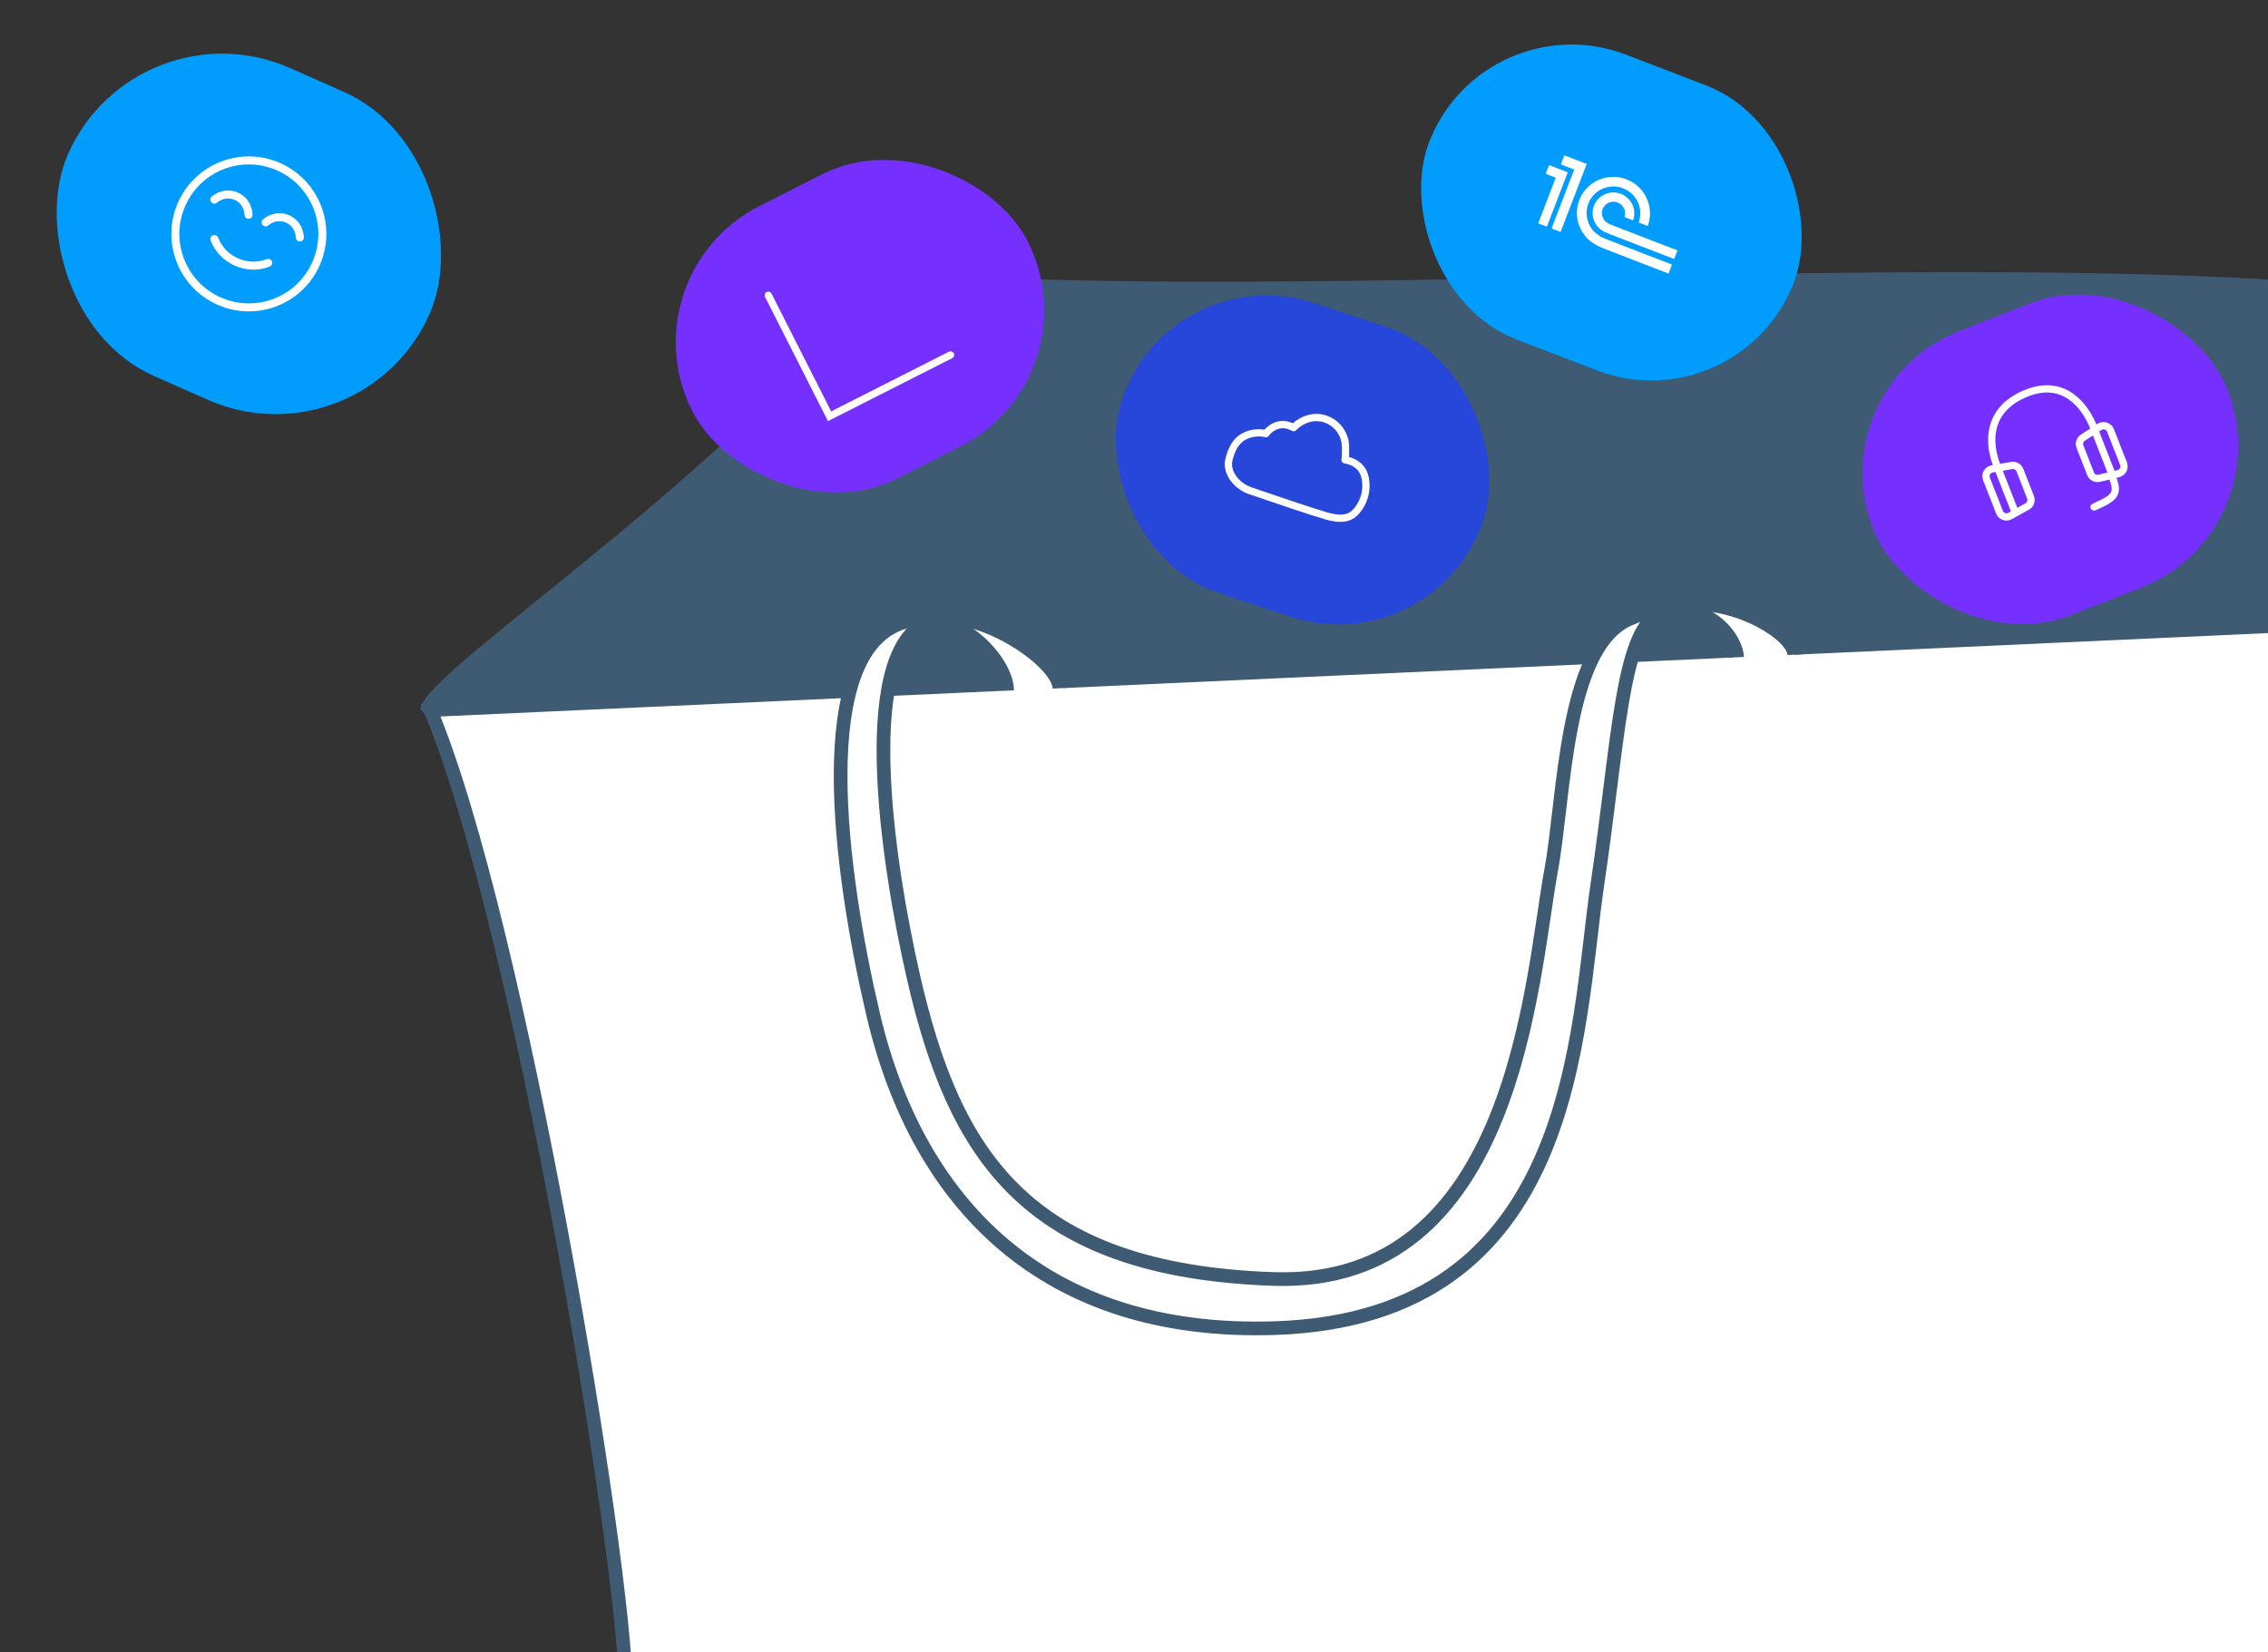 <svg width="302" height="220" viewBox="0 0 302 220" fill="none" xmlns="http://www.w3.org/2000/svg">
<rect x="0" y="0" width="302" height="220" fill="#333333" stroke="none"/>
<path d="M117.561 37C101.449 60.891 59.37 88.587 57 94.227L65.479 104.736L295.38 89.54L318.91 84.393L341.704 68.216L357.815 49.333C321.48 27.604 187.025 42.789 117.561 37Z" fill="#3F5A73" stroke="#3F5A73" stroke-width="1.821"/>
<path d="M366.836 305.62C340.098 311.349 330.971 327.105 329.75 334.267L303.28 327.964L294.184 270.589L296.282 140.444V104.41L310.612 82.846C349.445 64.384 355.183 45.628 358.366 49.607C337.025 93.671 353.309 145.673 344.556 190.235C337.553 225.885 356.492 282.012 366.836 305.62Z" fill="#E2EEF9" stroke="#3F5A73" stroke-width="1.821"/>
<path d="M83.295 224.439C83.295 208.694 69.196 122.844 57.318 94.553L310.324 83.008C297.022 134.786 322.518 158.338 310.324 219.82C306.288 240.171 319.528 295.004 329.751 333.544H57.318C69.195 285.983 83.295 240.183 83.295 224.439Z" fill="white" stroke="#3F5A73" stroke-width="1.821"/>
<path d="M117.684 93.527H113.211L113.388 91.224L114.34 88.368L116.466 85.157L118.149 83.739L120.762 82.233L121.604 83.739L121.05 84.647L119.965 85.71L119.168 87.57L118.792 89.962L117.684 93.527Z" fill="white"/>
<path d="M135.614 92.822L141.824 92.213L140.825 89.96L138.344 87.45L134.693 84.969L132.557 83.292L128.619 82.756L128.098 84.797L129.153 85.565L130.952 86.275L132.679 87.996L134.062 90.491L135.614 92.822Z" fill="white"/>
<path d="M211.23 89.858L216.457 90.703L216.847 87.712L217.474 86.806L219.775 81.329L213.625 84.626L211.23 89.858Z" fill="white"/>
<path d="M239.133 87.326L230.328 89.467L230.933 86.605L230.328 85.542L227.011 80.094L234.158 82.591L239.133 87.326Z" fill="white"/>
<path d="M134.105 91.902C134.105 88.305 128.148 81.145 121.032 82.686C107.419 85.634 111.968 116.809 116.276 135.125C122.153 160.115 138.931 177.89 169.835 176.848C210.174 175.488 209.83 137.256 212.706 117.752C215.582 98.249 215.893 84.564 220.876 81.664C227.377 77.882 238.766 83.738 238.923 87.177" stroke="#3F5A73" stroke-width="1.821"/>
<path d="M141.085 91.642C140.88 87.824 130.16 81.002 124.465 82.463C113.569 85.259 118.147 114.868 121.638 130.11C127.02 153.604 136.562 169.188 169.587 170.306C201.881 171.399 203.879 130.323 206.552 115.843C208.343 106.134 208.351 86.231 216.885 82.463C226.465 78.234 231.168 84.616 231.309 87.522" stroke="#3F5A73" stroke-width="1.821"/>
<rect x="155.75" y="34" width="50.703" height="40.63" rx="20.315" transform="rotate(18.289 155.75 34)" fill="#2647D9"/>
<path d="M176.436 55.78C174.517 55.145 172.845 56.293 172.249 56.946C170.456 55.928 169.044 57.056 168.562 57.747C168.277 57.652 167.455 57.529 166.455 57.794C165.205 58.125 164.169 59.028 163.644 61.193C163.224 62.924 164.651 64.743 166.563 65.375C169.58 66.407 174.756 68.168 176.632 68.703C178.977 69.372 179.98 68.834 180.661 68.016C181.124 67.461 182.193 65.972 181.798 63.716C181.403 61.46 179.102 61.231 179.102 61.231C179.102 61.231 179.247 60.014 179.113 58.896C179.021 58.122 178.356 56.414 176.436 55.78Z" stroke="white" stroke-width="0.967" stroke-linecap="round" stroke-linejoin="round"/>
<rect x="242" y="51.473" width="50.702" height="40.63" rx="20.315" transform="rotate(-21.367 242 51.473)" fill="#7530FF"/>
<path d="M268.292 68.109L265.901 61.998C264.586 58.637 264.764 54.339 269.925 52.32C274.763 50.427 277.607 53.895 278.803 56.95L281.193 63.061" stroke="white" stroke-width="0.967" stroke-linecap="round" stroke-linejoin="round"/>
<path d="M264.513 63.773C264.285 63.19 264.648 62.544 265.265 62.437L267.872 61.982C268.336 61.901 268.793 62.158 268.964 62.597L270.379 66.212C270.559 66.673 270.371 67.197 269.938 67.438L267.65 68.71C267.126 69.001 266.465 68.764 266.247 68.205L264.513 63.773Z" stroke="white" stroke-width="0.967"/>
<path d="M281.028 57.312C280.8 56.729 280.095 56.501 279.568 56.84L277.345 58.276C276.949 58.531 276.788 59.03 276.96 59.468L278.374 63.084C278.555 63.545 279.049 63.802 279.531 63.685L282.074 63.067C282.656 62.925 282.981 62.302 282.762 61.744L281.028 57.312Z" stroke="white" stroke-width="0.967"/>
<mask id="path-16-inside-1_154_1851" fill="white">
<rect x="273.204" y="68.302" width="5.542" height="2.625" rx="0.645" transform="rotate(-21.368 273.204 68.302)"/>
</mask>
<rect x="273.204" y="68.302" width="5.542" height="2.625" rx="0.645" transform="rotate(-21.368 273.204 68.302)" stroke="white" stroke-width="1.935" stroke-linejoin="round" mask="url(#path-16-inside-1_154_1851)"/>
<path d="M281.182 63.331C282.226 65.761 281.651 66.272 278.842 67.505" stroke="white" stroke-width="0.967" stroke-linecap="round" stroke-linejoin="round"/>
<rect x="197.57" width="52.037" height="40.63" rx="20.315" transform="rotate(21.017 197.57 0)" fill="#009DFF"/>
<path fill-rule="evenodd" clip-rule="evenodd" d="M208.072 21.287L207.84 21.892L208.729 22.233L209.618 22.575L208.111 26.497L206.604 30.419L207.204 30.649L207.805 30.88L209.544 26.354L211.284 21.828L209.794 21.255L208.304 20.683L208.072 21.287ZM216.042 23.701C214.437 23.297 212.76 23.712 211.55 24.812C210.148 26.086 209.631 28.047 210.217 29.859C210.295 30.1 210.504 30.56 210.64 30.794C211.068 31.527 211.605 32.063 212.367 32.517C212.754 32.747 212.937 32.837 213.49 33.065C213.788 33.188 215.865 33.994 218.106 34.856L222.181 36.423L222.41 35.826L222.639 35.23L218.121 33.488C213.191 31.587 213.524 31.722 213.036 31.43C212.323 31.005 211.862 30.481 211.547 29.737C211.339 29.245 211.247 28.745 211.27 28.223C211.34 26.608 212.473 25.266 214.063 24.915C214.755 24.761 215.441 24.813 216.107 25.069C216.507 25.223 216.786 25.382 217.097 25.636C218.23 26.558 218.686 28.064 218.258 29.467L218.208 29.63L218.809 29.861L219.41 30.092L219.475 29.89C219.84 28.764 219.775 27.553 219.288 26.458C219.061 25.948 218.812 25.56 218.457 25.168C218.049 24.717 217.615 24.38 217.078 24.099C216.844 23.977 216.287 23.762 216.042 23.701ZM206.043 22.562L205.819 23.143L206.49 23.401L207.161 23.659L205.993 26.697L204.826 29.735L205.403 29.957L205.98 30.179L207.371 26.559L208.762 22.94L207.514 22.46L206.266 21.981L206.043 22.562ZM215.657 25.752C215.044 25.554 214.376 25.584 213.774 25.836C213.328 26.022 212.989 26.27 212.699 26.622C212.535 26.821 212.457 26.943 212.334 27.191C212.166 27.531 212.068 27.951 212.064 28.345C212.054 29.282 212.537 30.183 213.311 30.673C213.767 30.963 213.388 30.808 218.384 32.735L222.925 34.486L223.145 33.912L223.366 33.339L218.856 31.6C214.663 29.983 214.334 29.855 214.179 29.766C213.965 29.644 213.746 29.467 213.63 29.323C213.464 29.116 213.336 28.797 213.308 28.521C213.284 28.282 213.34 27.951 213.44 27.744C213.757 27.095 214.429 26.753 215.137 26.883C215.292 26.911 215.639 27.064 215.76 27.157C216.26 27.543 216.48 28.149 216.339 28.756L216.305 28.899L216.882 29.121L217.459 29.342L217.5 29.202C217.692 28.55 217.65 27.878 217.379 27.274C217.048 26.536 216.449 26.007 215.657 25.752Z" fill="white"/>
<rect x="83" y="36.624" width="50.059" height="40.63" rx="20.315" transform="rotate(-26.869 83 36.624)" fill="#7530FF"/>
<path d="M102.301 39.317L110.463 55.425L126.571 47.263" stroke="white" stroke-width="0.967" stroke-linecap="round"/>
<mask id="path-22-inside-2_154_1851" fill="white">
<rect x="107.669" y="44.912" width="3.225" height="10.964" rx="0.645" transform="rotate(-26.872 107.669 44.912)"/>
</mask>
<rect x="107.669" y="44.912" width="3.225" height="10.964" rx="0.645" transform="rotate(-26.872 107.669 44.912)" stroke="white" stroke-width="1.935" mask="url(#path-22-inside-2_154_1851)"/>
<mask id="path-23-inside-3_154_1851" fill="white">
<rect x="115.996" y="38.522" width="3.225" height="12.898" rx="0.645" transform="rotate(-26.872 115.996 38.522)"/>
</mask>
<rect x="115.996" y="38.522" width="3.225" height="12.898" rx="0.645" transform="rotate(-26.872 115.996 38.522)" stroke="white" stroke-width="1.935" mask="url(#path-23-inside-3_154_1851)"/>
<mask id="path-24-inside-4_154_1851" fill="white">
<rect x="109.644" y="37.403" width="3.225" height="16.768" rx="0.645" transform="rotate(-26.872 109.644 37.403)"/>
</mask>
<rect x="109.644" y="37.403" width="3.225" height="16.768" rx="0.645" transform="rotate(-26.872 109.644 37.403)" stroke="white" stroke-width="1.935" mask="url(#path-24-inside-4_154_1851)"/>
<rect x="18.135" width="52.637" height="44.829" rx="22.414" transform="rotate(23.862 18.135 0)" fill="#009DFF"/>
<circle cx="33.136" cy="31.145" r="9.784" transform="rotate(23.866 33.136 31.145)" stroke="white" stroke-width="1.067"/>
<path d="M28.54 26.583C30.38 25.063 32.983 26.215 33.095 28.599" stroke="white" stroke-width="1.067" stroke-linecap="round"/>
<path d="M35.373 29.606C37.213 28.086 39.816 29.237 39.928 31.621" stroke="white" stroke-width="1.067" stroke-linecap="round"/>
<path d="M28.549 31.84C29.638 34.655 32.891 36.095 35.707 35.006" stroke="white" stroke-width="1.067" stroke-linecap="round"/>
</svg>
